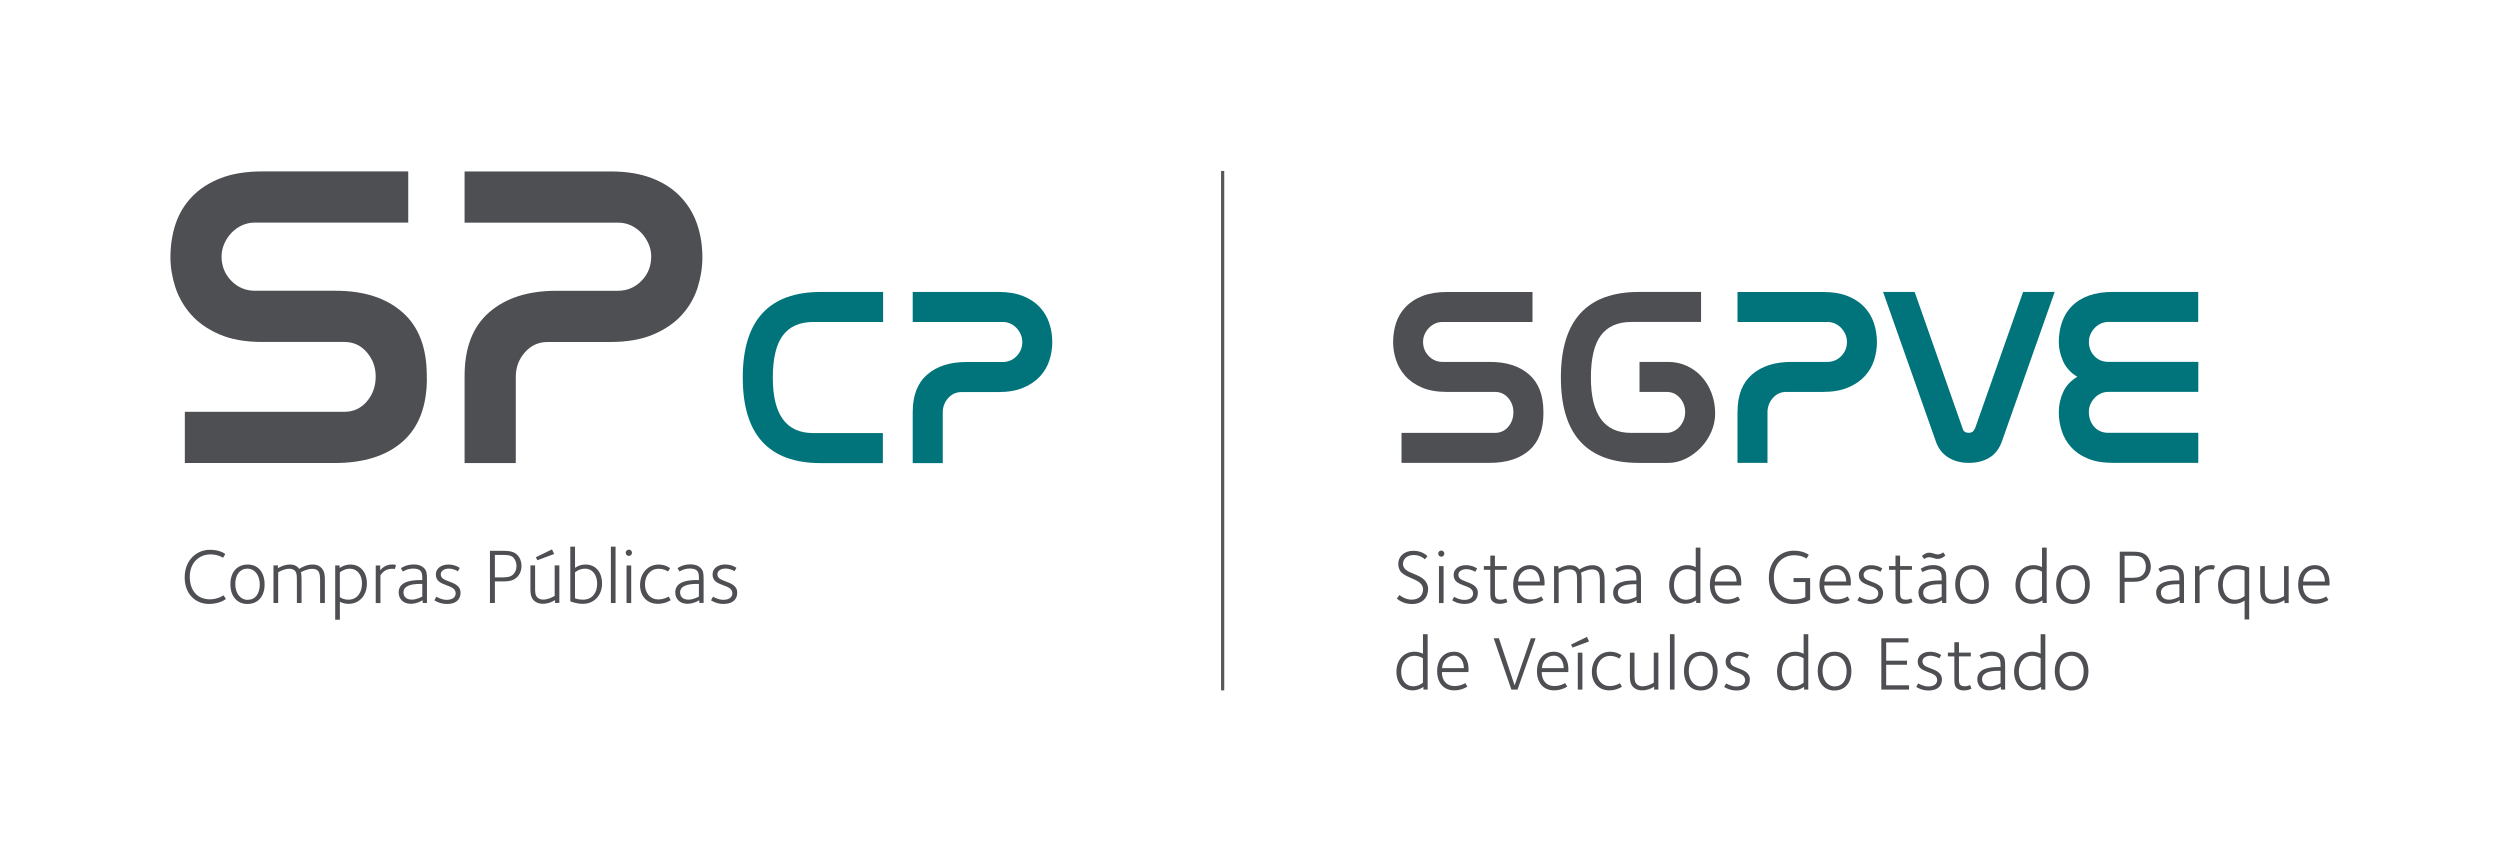 <?xml version="1.0" encoding="UTF-8"?><svg id="Layer_1" xmlns="http://www.w3.org/2000/svg" viewBox="0 0 779.62 268.44"><defs><style>.cls-1{fill:#00747a;}.cls-2{fill:#4d4f53;}.cls-3{fill:none;stroke:#575756;stroke-miterlimit:10;}</style></defs><g><g><path class="cls-2" d="M65.26,188.35c-4.27,0-7.67-3.05-7.67-8.3s3.59-8.6,7.91-8.6c2.86,0,4.49,1.07,4.76,1.35l-.71,1.14c-.17-.12-1.64-1.05-3.93-1.05-3.52,0-6.44,2.59-6.44,6.96s2.44,7.05,6.27,7.05c2.47,0,4.17-1.2,4.27-1.25l.73,1.13c-.17,.19-2.12,1.56-5.2,1.56Z"/><path class="cls-2" d="M77.15,188.35c-3.2,0-5.3-2.39-5.3-6.15s2.05-6.15,5.42-6.15c3.18,0,5.25,2.37,5.25,6.25,0,3.66-2.07,6.05-5.37,6.05Zm.03-11.03c-2.35,0-3.81,1.93-3.81,4.83s1.64,4.91,3.83,4.91c2.42,0,3.81-1.88,3.81-4.81s-1.66-4.93-3.83-4.93Z"/><path class="cls-2" d="M99.82,188.05v-6.98c0-.63,.02-2.37-.68-3.07-.44-.44-1.03-.61-1.76-.61-1.66,0-3.27,.9-3.56,1.07,.24,.51,.22,2.34,.22,2.78v6.81h-1.46v-6.42c0-1.9,.02-3-.63-3.66-.34-.34-.93-.61-1.71-.61-1.68,0-3.34,1.02-3.49,1.12v9.57h-1.47v-11.72h1.39v.86c.13-.08,1.84-1.15,3.72-1.15,1.29,0,2.22,.41,2.91,1.37,1.34-.83,2.63-1.37,4.25-1.37,1.07,0,1.98,.34,2.61,.98,1.2,1.2,1.15,2.69,1.15,4.83v6.2h-1.46Z"/><path class="cls-2" d="M108.65,188.3c-1.49,0-2.47-.54-2.66-.66v5.62h-1.46v-16.92h1.39v.81c.1-.08,1.42-1.1,3.37-1.1,3.07,0,5.13,2.37,5.13,5.91,0,3.76-2.37,6.35-5.76,6.35Zm.48-10.96c-1.68,0-3,1.02-3.15,1.15v7.74c.22,.12,1.12,.78,2.69,.78,2.54,0,4.22-2.02,4.22-5.1,0-2.7-1.54-4.56-3.76-4.56Z"/><path class="cls-2" d="M123.15,177.44c-.17-.03-.49-.07-.95-.07-2.49,0-3.46,1.96-3.56,2.05v8.64h-1.47v-11.72h1.39v1.54c.12-.15,1.32-1.85,3.71-1.85,.88,0,1.15,.17,1.22,.2l-.34,1.22Z"/><path class="cls-2" d="M131.81,188.05v-.88c-.1,.05-1.66,1.12-3.73,1.12-2.25,0-3.76-1.44-3.76-3.56,0-3.71,4.74-3.83,6.76-3.83h.61v-.44c0-1.1-.05-1.9-.59-2.47-.37-.37-1.02-.68-2.22-.68-1.81,0-3.08,.83-3.25,.93l-.61-1.03c.1-.1,1.62-1.19,4.03-1.19,1.49,0,2.49,.44,3.17,1.12,.78,.78,.93,1.58,.93,3.37v7.54h-1.34Zm-.12-5.96h-.66c-3,0-5.2,.68-5.2,2.66,0,1.17,.76,2.24,2.59,2.24,1.51,0,2.95-.81,3.27-.95v-3.95Z"/><path class="cls-2" d="M139.39,188.35c-2.22,0-3.83-1.05-3.93-1.15l.63-1.12c.08,.05,1.54,.98,3.2,.98,1.76,0,2.81-.78,2.81-2.05,0-1.58-1.71-2.05-2.93-2.52-1.73-.68-3.25-1.25-3.25-3.37,0-1.88,1.71-3.07,3.91-3.07,2.07,0,3.44,.95,3.54,1.05l-.58,1.05c-.17-.1-1.36-.83-2.83-.83-1.37,0-2.51,.68-2.51,1.76,0,1.37,1.2,1.68,2.51,2.22,1.59,.63,3.66,1.29,3.66,3.56s-1.63,3.49-4.22,3.49Z"/><path class="cls-2" d="M161.33,179.9c-1.51,1.52-3.27,1.41-5.56,1.41h-1.44v6.74h-1.54v-16.28h3.71c1.95,0,3.61,.07,4.81,1.27,.88,.88,1.32,2.12,1.32,3.42,0,1.71-.71,2.86-1.3,3.44Zm-1.27-6.05c-.83-.83-2.3-.8-3.71-.8h-2.02v7.01h1.34c1.9,0,3.39,.05,4.37-.93,.61-.61,1.02-1.39,1.02-2.69,0-.97-.34-1.92-1-2.59Z"/><path class="cls-2" d="M173.09,188.05v-.93c-.22,.15-1.78,1.17-3.8,1.17-1.1,0-2.1-.32-2.83-1.05-1.17-1.17-1.05-2.88-1.05-4.23v-6.69h1.46v6.98c0,1.25,0,2.3,.68,2.98,.47,.46,1.1,.7,1.83,.7,1.73,0,3.39-1.05,3.59-1.15v-9.52h1.46v11.72h-1.35Zm-5.51-13.33l-.49-.95,5.05-2.45,.66,1.44-5.22,1.95Z"/><path class="cls-2" d="M181.81,188.3c-2.03,0-3.49-.61-3.96-.78v-17.04h1.47v6.61c.12-.1,1.37-1.05,3.28-1.05,3.15,0,5.15,2.37,5.15,5.96s-2.44,6.3-5.93,6.3Zm.63-10.96c-1.81,0-2.95,1.02-3.13,1.15v8.1c.25,.07,1.05,.41,2.54,.41,2.66,0,4.37-1.95,4.37-4.96,0-2.8-1.49-4.71-3.79-4.71Z"/><path class="cls-2" d="M190.5,188.05v-17.58h1.46v17.58h-1.46Z"/><path class="cls-2" d="M196.11,173.36c-.54,0-.98-.44-.98-.98s.44-.98,.98-.98,.97,.44,.97,.98-.44,.98-.97,.98Zm-.73,14.69v-11.72h1.46v11.72h-1.46Z"/><path class="cls-2" d="M205.14,188.3c-3.22,0-5.54-2.23-5.54-5.86s2.39-6.39,5.84-6.39c2.05,0,3.44,1.05,3.54,1.15l-.66,1.02c-.24-.15-1.24-.85-2.95-.85-2.54,0-4.24,2.1-4.24,4.86s1.73,4.71,4.1,4.71c1.86,0,3.1-.81,3.3-.9l.63,1.1c-.1,.12-1.78,1.17-4,1.17Z"/><path class="cls-2" d="M218.07,188.05v-.88c-.1,.05-1.66,1.12-3.73,1.12-2.25,0-3.76-1.44-3.76-3.57,0-3.71,4.74-3.83,6.77-3.83h.61v-.44c0-1.1-.05-1.91-.59-2.47-.37-.37-1.02-.69-2.22-.69-1.81,0-3.07,.83-3.25,.93l-.61-1.03c.1-.1,1.61-1.2,4.03-1.2,1.49,0,2.49,.44,3.17,1.12,.78,.78,.93,1.58,.93,3.37v7.54h-1.34Zm-.12-5.96h-.66c-3,0-5.2,.68-5.2,2.66,0,1.17,.75,2.25,2.59,2.25,1.51,0,2.95-.81,3.27-.95v-3.95Z"/><path class="cls-2" d="M225.66,188.35c-2.22,0-3.83-1.05-3.93-1.15l.64-1.13c.07,.05,1.54,.98,3.2,.98,1.76,0,2.81-.78,2.81-2.05,0-1.59-1.71-2.05-2.93-2.52-1.73-.68-3.24-1.25-3.24-3.37,0-1.88,1.71-3.08,3.91-3.08,2.07,0,3.44,.95,3.54,1.05l-.59,1.05c-.17-.1-1.37-.83-2.83-.83-1.37,0-2.52,.69-2.52,1.76,0,1.37,1.19,1.68,2.52,2.22,1.58,.63,3.66,1.29,3.66,3.56s-1.64,3.49-4.23,3.49Z"/></g><g><path class="cls-1" d="M255.96,144.42c-16.22,0-24.33-8.88-24.33-26.65v-.23c.05-17.66,8.19-26.5,24.41-26.5h19.36v9.37h-21.77c-4.24,0-7.4,1.4-9.49,4.18-2.09,2.79-3.14,7.19-3.14,13.22,0,11.49,4.18,17.24,12.55,17.24h21.77v9.37h-19.36Z"/><path class="cls-1" d="M284.63,128.46c0-5.16,1.51-9.05,4.53-11.66,3.02-2.61,7.11-3.91,12.28-3.91h11.24c1.7,0,3.15-.6,4.34-1.82,1.19-1.22,1.78-2.7,1.78-4.46,0-.83-.17-1.61-.5-2.37-.34-.75-.78-1.41-1.32-1.97-.55-.57-1.18-1.02-1.9-1.36-.73-.33-1.5-.5-2.33-.5h-28.12v-9.37h26.69c2.95,0,5.49,.41,7.6,1.24,2.12,.83,3.87,1.96,5.24,3.41,1.37,1.45,2.38,3.11,3.02,5,.65,1.88,.97,3.91,.97,6.08,0,1.85-.3,3.71-.89,5.58-.6,1.85-1.57,3.53-2.91,5-1.35,1.47-3.09,2.66-5.24,3.56-2.14,.91-4.75,1.36-7.8,1.36h-11.49c-1.66,0-3.04,.63-4.15,1.9-1.12,1.26-1.67,2.75-1.67,4.45v15.8h-9.37v-15.96Z"/></g><path class="cls-2" d="M133.13,117.86c0,8.8-2.53,15.42-7.59,19.87-5.06,4.44-12.12,6.66-21.18,6.66H57.64v-15.97h49.75c2.82,0,5.15-1.07,7-3.21,1.85-2.15,2.77-4.75,2.77-7.81,0-2.88-.93-5.4-2.77-7.54-1.85-2.15-4.18-3.22-7-3.22h-25.6c-5.28,0-9.74-.79-13.4-2.38-3.65-1.59-6.6-3.65-8.84-6.21-2.24-2.55-3.87-5.39-4.88-8.51-1.01-3.12-1.52-6.22-1.52-9.3,0-3.69,.53-7.15,1.59-10.36,1.06-3.22,2.77-6.05,5.12-8.52,2.35-2.46,5.34-4.4,8.96-5.8,3.62-1.41,7.99-2.11,13.09-2.11h45.4v15.97h-47.91c-1.4,0-2.72,.29-3.95,.86-1.24,.58-2.31,1.34-3.24,2.31-.93,.97-1.68,2.09-2.25,3.36-.57,1.28-.86,2.63-.86,4.02,0,2.99,1.01,5.52,3.03,7.59,2.02,2.07,4.48,3.11,7.37,3.11h25.16c8.77,0,15.71,2.22,20.8,6.67,5.1,4.44,7.64,11.06,7.64,19.86v.66Z"/><path class="cls-2" d="M144.88,117.21c0-8.8,2.57-15.42,7.72-19.86,5.14-4.45,12.11-6.67,20.92-6.67h19.14c2.9,0,5.36-1.03,7.39-3.11,2.02-2.07,3.03-4.6,3.03-7.59,0-1.4-.29-2.74-.86-4.02-.57-1.27-1.32-2.39-2.24-3.36-.93-.97-2-1.73-3.23-2.31-1.23-.57-2.55-.86-3.96-.86h-47.91v-15.97h45.48c5.02,0,9.34,.71,12.95,2.11,3.62,1.4,6.59,3.34,8.92,5.8,2.34,2.47,4.06,5.3,5.16,8.52,1.1,3.21,1.65,6.66,1.65,10.36,0,3.17-.51,6.34-1.51,9.5-1.02,3.17-2.67,6.01-4.96,8.52-2.29,2.51-5.27,4.53-8.93,6.07-3.66,1.54-8.09,2.31-13.3,2.31h-19.58c-2.82,0-5.18,1.08-7.07,3.23-1.9,2.17-2.84,4.7-2.84,7.59v26.93h-15.97v-27.19Z"/></g><line class="cls-3" x1="381.28" y1="53.31" x2="381.28" y2="215.29"/><path class="cls-2" d="M481.32,128.8c0,5.16-1.48,9.04-4.45,11.64-2.97,2.6-7.11,3.91-12.42,3.91h-27.39v-9.36h29.17c1.65,0,3.02-.63,4.1-1.88,1.08-1.26,1.62-2.78,1.62-4.58,0-1.69-.54-3.17-1.62-4.42-1.08-1.26-2.45-1.89-4.1-1.89h-15.01c-3.09,0-5.71-.46-7.85-1.39-2.14-.93-3.87-2.14-5.18-3.64-1.32-1.5-2.27-3.16-2.86-4.99-.59-1.83-.89-3.65-.89-5.45,0-2.17,.31-4.19,.93-6.07,.62-1.88,1.63-3.55,3-4.99,1.38-1.44,3.13-2.58,5.25-3.4,2.12-.82,4.68-1.24,7.67-1.24h26.62v9.36h-28.09c-.83,0-1.6,.17-2.32,.5-.72,.34-1.35,.79-1.9,1.35-.54,.57-.98,1.23-1.32,1.97-.34,.75-.5,1.54-.5,2.36,0,1.75,.59,3.24,1.78,4.45,1.18,1.21,2.62,1.82,4.32,1.82h14.75c5.15,0,9.21,1.3,12.2,3.91,2.99,2.6,4.48,6.49,4.48,11.64v.39"/><path class="cls-1" d="M685.55,100.4h-28.09c-.83,0-1.6,.17-2.32,.5-.72,.34-1.35,.79-1.9,1.35-.54,.57-.98,1.23-1.32,1.97-.34,.75-.5,1.53-.5,2.36,0,1.75,.57,3.24,1.7,4.45,1.13,1.21,2.6,1.82,4.41,1.82h28.01v9.36h-28.09c-.83,0-1.6,.17-2.32,.5-.72,.33-1.35,.78-1.9,1.35-.54,.56-.98,1.22-1.32,1.96-.34,.74-.5,1.53-.5,2.35,0,1.95,.57,3.54,1.7,4.77,1.13,1.23,2.6,1.84,4.41,1.84h28.01v9.36h-26.62c-3.09,0-5.72-.45-7.87-1.35-2.15-.9-3.89-2.1-5.22-3.6-1.33-1.49-2.29-3.18-2.89-5.07-.6-1.88-.9-3.8-.9-5.76,0-2.17,.44-4.24,1.33-6.23,.88-1.98,2.37-3.6,4.45-4.84-2.08-1.24-3.56-2.86-4.45-4.87-.88-2.01-1.33-3.97-1.33-5.88,0-2.27,.34-4.37,1.01-6.31,.68-1.93,1.7-3.6,3.08-4.99,1.38-1.39,3.13-2.48,5.25-3.25,2.12-.77,4.63-1.16,7.52-1.16h26.62v9.36"/><path class="cls-2" d="M510.98,144.35c-16.15,0-24.22-8.87-24.22-26.62v-.23c.05-17.64,8.18-26.46,24.37-26.46h19.34v9.36h-21.74c-4.23,0-7.39,1.39-9.48,4.17-2.09,2.78-3.13,7.18-3.13,13.2,0,11.48,4.17,17.22,12.5,17.22h11.11c.77,0,1.52-.18,2.24-.54,.72-.36,1.34-.83,1.85-1.42,.51-.59,.93-1.27,1.23-2.04,.31-.77,.46-1.59,.46-2.46,0-1.69-.54-3.17-1.62-4.42-1.08-1.26-2.48-1.89-4.18-1.89h-8.43v-9.36h8.9c2.06,0,3.98,.4,5.76,1.2,1.78,.8,3.33,1.91,4.64,3.33,1.32,1.42,2.36,3.12,3.13,5.11,.77,1.99,1.16,4.14,1.16,6.46,0,1.96-.4,3.86-1.2,5.69-.8,1.83-1.88,3.47-3.25,4.91-1.37,1.44-2.94,2.61-4.72,3.48-1.78,.88-3.65,1.32-5.61,1.32h-9.13"/><path class="cls-1" d="M541.85,128.41c0-5.16,1.51-9.04,4.53-11.64,3.02-2.6,7.1-3.91,12.26-3.91h11.22c1.7,0,3.15-.61,4.33-1.82,1.19-1.21,1.78-2.7,1.78-4.45,0-.82-.17-1.61-.5-2.36-.34-.75-.77-1.4-1.32-1.97-.54-.57-1.17-1.02-1.9-1.35-.72-.34-1.5-.5-2.32-.5h-28.09v-9.36h26.66c2.95,0,5.48,.41,7.6,1.24,2.12,.83,3.86,1.96,5.23,3.4,1.37,1.44,2.38,3.11,3.02,4.99,.64,1.88,.97,3.91,.97,6.07,0,1.86-.3,3.71-.89,5.57-.59,1.86-1.56,3.52-2.91,4.99-1.34,1.47-3.09,2.66-5.24,3.56-2.15,.9-4.74,1.35-7.79,1.35h-11.48c-1.66,0-3.04,.63-4.15,1.9-1.11,1.26-1.67,2.75-1.67,4.45v15.78h-9.36v-15.94"/><path class="cls-1" d="M614.13,134.96c.36,0,.69-.1,1-.31,.31-.2,.59-.62,.85-1.23l14.92-42.39h9.85l-16.46,46.62c-.82,2.31-2.13,4-3.92,5.08-1.79,1.08-3.92,1.62-6.38,1.62s-4.6-.56-6.42-1.69c-1.82-1.13-3.11-2.79-3.88-5l-16.46-46.62h9.85l14.92,42.46c.15,.56,.39,.95,.69,1.15,.31,.21,.67,.31,1.08,.31h.39"/><g><path class="cls-2" d="M440.27,188.37c-2.83,0-4.51-1.58-4.66-1.71l.79-1.1c.24,.17,1.82,1.44,3.77,1.44,2.35,0,3.6-1.32,3.6-3.22,0-.77-.34-1.39-.82-1.87-1.44-1.44-4.32-1.8-5.95-3.43-.36-.36-.96-1.2-.96-2.62,0-2.38,1.9-4.1,4.73-4.1s4.25,1.56,4.39,1.7l-.82,.96c-.19-.14-1.34-1.34-3.46-1.34-1.99,0-3.36,1.15-3.36,2.76,0,.7,.26,1.22,.7,1.66,1.32,1.32,4.32,1.7,5.88,3.26,.7,.7,1.25,1.61,1.25,2.9,0,2.69-1.75,4.71-5.09,4.71Z"/><path class="cls-2" d="M449.46,173.61c-.53,0-.96-.43-.96-.96s.43-.96,.96-.96,.96,.43,.96,.96-.43,.96-.96,.96Zm-.72,14.45v-11.52h1.44v11.52h-1.44Z"/><path class="cls-2" d="M456.73,188.34c-2.18,0-3.77-1.03-3.87-1.13l.62-1.1c.07,.05,1.51,.96,3.14,.96,1.73,0,2.76-.77,2.76-2.02,0-1.56-1.68-2.02-2.88-2.47-1.7-.67-3.19-1.22-3.19-3.31,0-1.85,1.68-3.02,3.84-3.02,2.04,0,3.38,.94,3.48,1.03l-.58,1.03c-.17-.1-1.34-.82-2.78-.82-1.34,0-2.47,.67-2.47,1.73,0,1.34,1.18,1.66,2.47,2.18,1.56,.62,3.6,1.27,3.6,3.5s-1.61,3.43-4.15,3.43Z"/><path class="cls-2" d="M467.8,188.32c-1.06,0-1.82-.26-2.38-.82-.67-.67-.67-1.58-.67-2.98v-6.82h-2.02v-1.18h2.02v-3.26h1.44v3.26h3.7v1.18h-3.7v6.53c0,1.58-.12,2.78,1.8,2.78,.89,0,1.58-.34,1.7-.36l.38,1.1c-.19,.1-.98,.55-2.28,.55Z"/><path class="cls-2" d="M481.62,182.58h-8.26c0,2.54,1.37,4.37,3.96,4.37,1.9,0,3.19-.86,3.34-.94l.65,1.1c-.05,.07-1.75,1.18-4.1,1.18-3.36,0-5.33-2.45-5.33-5.93,0-3.72,2.06-6.12,5.26-6.12,2.67,0,4.54,2.02,4.54,5.57,0,.12-.05,.53-.05,.77Zm-4.46-5.11c-1.99,0-3.6,1.49-3.74,3.89h6.79c0-1.7-.79-3.89-3.05-3.89Z"/><path class="cls-2" d="M498.92,188.05v-6.86c0-.62,.02-2.33-.67-3.02-.43-.43-1.01-.6-1.73-.6-1.63,0-3.22,.89-3.5,1.06,.24,.5,.22,2.3,.22,2.74v6.7h-1.44v-6.31c0-1.87,.02-2.95-.62-3.6-.34-.34-.91-.6-1.68-.6-1.66,0-3.29,1.01-3.43,1.1v9.41h-1.44v-11.52h1.37v.84c.12-.07,1.8-1.13,3.65-1.13,1.27,0,2.18,.41,2.86,1.34,1.32-.82,2.59-1.34,4.18-1.34,1.06,0,1.94,.34,2.57,.96,1.18,1.18,1.13,2.64,1.13,4.75v6.1h-1.44Z"/><path class="cls-2" d="M510.42,188.05v-.86c-.1,.05-1.63,1.1-3.67,1.1-2.21,0-3.7-1.42-3.7-3.5,0-3.65,4.66-3.77,6.65-3.77h.6v-.43c0-1.08-.05-1.87-.58-2.42-.36-.36-1.01-.67-2.18-.67-1.78,0-3.02,.82-3.19,.91l-.6-1.01c.1-.1,1.58-1.18,3.96-1.18,1.46,0,2.45,.43,3.12,1.1,.77,.77,.91,1.56,.91,3.31v7.42h-1.32Zm-.12-5.86h-.65c-2.95,0-5.11,.67-5.11,2.62,0,1.15,.74,2.21,2.54,2.21,1.49,0,2.9-.79,3.22-.94v-3.89Z"/><path class="cls-2" d="M528.95,188.05v-.86c-.14,.12-1.49,1.1-3.36,1.1-3.02,0-5.06-2.33-5.06-5.81,0-3.7,2.33-6.24,5.66-6.24,1.54,0,2.5,.58,2.62,.65v-6.12h1.46v17.28h-1.32Zm-.14-9.77c-.17-.1-1.13-.77-2.62-.77-2.5,0-4.18,1.99-4.18,5.02,0,2.66,1.54,4.49,3.72,4.49,1.68,0,2.66-.84,3.07-1.13v-7.61Z"/><path class="cls-2" d="M542.96,182.58h-8.26c0,2.54,1.37,4.37,3.96,4.37,1.9,0,3.19-.86,3.34-.94l.65,1.1c-.05,.07-1.75,1.18-4.1,1.18-3.36,0-5.33-2.45-5.33-5.93,0-3.72,2.06-6.12,5.26-6.12,2.67,0,4.54,2.02,4.54,5.57,0,.12-.05,.53-.05,.77Zm-4.46-5.11c-1.99,0-3.6,1.49-3.74,3.89h6.79c0-1.7-.79-3.89-3.05-3.89Z"/><path class="cls-2" d="M559.19,188.37c-4.27,0-7.58-3-7.58-8.19s3.53-8.45,7.78-8.45c2.81,0,4.42,1.06,4.68,1.32l-.7,1.13c-.17-.12-1.61-1.03-3.86-1.03-3.46,0-6.34,2.54-6.34,6.84s2.4,6.98,6.14,6.98c2.4,0,3.6-.74,3.67-.77v-4.68h-3.67v-1.25h5.18v6.72c-.14,.12-1.94,1.37-5.3,1.37Z"/><path class="cls-2" d="M577.14,182.58h-8.26c0,2.54,1.37,4.37,3.96,4.37,1.9,0,3.19-.86,3.34-.94l.65,1.1c-.05,.07-1.75,1.18-4.1,1.18-3.36,0-5.33-2.45-5.33-5.93,0-3.72,2.06-6.12,5.26-6.12,2.67,0,4.54,2.02,4.54,5.57,0,.12-.05,.53-.05,.77Zm-4.46-5.11c-1.99,0-3.6,1.49-3.74,3.89h6.79c0-1.7-.79-3.89-3.05-3.89Z"/><path class="cls-2" d="M583.09,188.34c-2.18,0-3.77-1.03-3.87-1.13l.62-1.1c.07,.05,1.51,.96,3.14,.96,1.73,0,2.76-.77,2.76-2.02,0-1.56-1.68-2.02-2.88-2.47-1.7-.67-3.19-1.22-3.19-3.31,0-1.85,1.68-3.02,3.84-3.02,2.04,0,3.38,.94,3.48,1.03l-.58,1.03c-.17-.1-1.34-.82-2.78-.82-1.34,0-2.47,.67-2.47,1.73,0,1.34,1.18,1.66,2.47,2.18,1.56,.62,3.6,1.27,3.6,3.5s-1.61,3.43-4.15,3.43Z"/><path class="cls-2" d="M594.15,188.32c-1.06,0-1.82-.26-2.38-.82-.67-.67-.67-1.58-.67-2.98v-6.82h-2.02v-1.18h2.02v-3.26h1.44v3.26h3.7v1.18h-3.7v6.53c0,1.58-.12,2.78,1.8,2.78,.89,0,1.58-.34,1.7-.36l.38,1.1c-.19,.1-.98,.55-2.28,.55Z"/><path class="cls-2" d="M605.63,188.05v-.86c-.1,.05-1.63,1.1-3.67,1.1-2.21,0-3.7-1.42-3.7-3.5,0-3.65,4.66-3.77,6.65-3.77h.6v-.43c0-1.08-.05-1.87-.58-2.42-.36-.36-1.01-.67-2.18-.67-1.78,0-3.02,.82-3.19,.91l-.6-1.01c.1-.1,1.58-1.18,3.96-1.18,1.46,0,2.45,.43,3.12,1.1,.77,.77,.91,1.56,.91,3.31v7.42h-1.32Zm-1.34-13.75c-.91,0-1.73-.53-2.64-.53-.53,0-.96,.14-1.61,.55l-.7-.94c.89-.74,1.54-1.03,2.33-1.03,.94,0,1.75,.55,2.64,.55,.58,0,1.15-.22,1.66-.65l.7,.96c-.72,.72-1.54,1.08-2.38,1.08Zm1.22,7.9h-.65c-2.95,0-5.11,.67-5.11,2.62,0,1.15,.74,2.21,2.54,2.21,1.49,0,2.9-.79,3.22-.94v-3.89Z"/><path class="cls-2" d="M614.94,188.34c-3.14,0-5.21-2.35-5.21-6.05s2.02-6.05,5.33-6.05c3.12,0,5.16,2.33,5.16,6.14,0,3.6-2.04,5.95-5.28,5.95Zm.02-10.85c-2.3,0-3.74,1.9-3.74,4.75s1.61,4.82,3.77,4.82c2.38,0,3.75-1.85,3.75-4.73s-1.63-4.85-3.77-4.85Z"/><path class="cls-2" d="M636.94,188.05v-.86c-.14,.12-1.49,1.1-3.36,1.1-3.02,0-5.06-2.33-5.06-5.81,0-3.7,2.33-6.24,5.66-6.24,1.54,0,2.5,.58,2.62,.65v-6.12h1.46v17.28h-1.32Zm-.14-9.77c-.17-.1-1.13-.77-2.62-.77-2.5,0-4.18,1.99-4.18,5.02,0,2.66,1.54,4.49,3.72,4.49,1.68,0,2.66-.84,3.07-1.13v-7.61Z"/><path class="cls-2" d="M646.42,188.34c-3.14,0-5.21-2.35-5.21-6.05s2.02-6.05,5.33-6.05c3.12,0,5.16,2.33,5.16,6.14,0,3.6-2.04,5.95-5.28,5.95Zm.02-10.85c-2.3,0-3.74,1.9-3.74,4.75s1.61,4.82,3.77,4.82c2.38,0,3.75-1.85,3.75-4.73s-1.63-4.85-3.77-4.85Z"/><path class="cls-2" d="M669.44,180.04c-1.49,1.49-3.22,1.39-5.47,1.39h-1.42v6.62h-1.51v-16.01h3.65c1.92,0,3.55,.07,4.73,1.25,.86,.86,1.3,2.09,1.3,3.36,0,1.68-.7,2.81-1.27,3.38Zm-1.25-5.95c-.82-.82-2.26-.79-3.65-.79h-1.99v6.89h1.32c1.87,0,3.34,.05,4.3-.91,.6-.6,1.01-1.37,1.01-2.64,0-.96-.34-1.9-.98-2.54Z"/><path class="cls-2" d="M679.76,188.05v-.86c-.1,.05-1.63,1.1-3.67,1.1-2.21,0-3.7-1.42-3.7-3.5,0-3.65,4.66-3.77,6.65-3.77h.6v-.43c0-1.08-.05-1.87-.58-2.42-.36-.36-1.01-.67-2.18-.67-1.78,0-3.02,.82-3.19,.91l-.6-1.01c.1-.1,1.58-1.18,3.96-1.18,1.46,0,2.45,.43,3.12,1.1,.77,.77,.91,1.56,.91,3.31v7.42h-1.32Zm-.12-5.86h-.65c-2.95,0-5.11,.67-5.11,2.62,0,1.15,.74,2.21,2.54,2.21,1.49,0,2.9-.79,3.22-.94v-3.89Z"/><path class="cls-2" d="M690.39,177.61c-.17-.02-.48-.07-.94-.07-2.45,0-3.41,1.92-3.5,2.02v8.5h-1.44v-11.52h1.37v1.51c.12-.14,1.3-1.82,3.65-1.82,.86,0,1.13,.17,1.2,.19l-.34,1.2Z"/><path class="cls-2" d="M699.97,193.17v-5.9c-.12,.1-1.34,1.03-3.22,1.03-3.1,0-5.06-2.33-5.06-5.86s2.4-6.19,5.83-6.19c1.99,0,3.43,.6,3.89,.77v16.15h-1.44Zm0-15.24c-.24-.07-1.03-.41-2.5-.41-2.62,0-4.3,1.92-4.3,4.87,0,2.76,1.46,4.63,3.72,4.63,1.78,0,2.9-1.01,3.07-1.13v-7.97Z"/><path class="cls-2" d="M712.4,188.05v-.91c-.22,.14-1.75,1.15-3.75,1.15-1.08,0-2.06-.31-2.78-1.03-1.15-1.15-1.03-2.83-1.03-4.15v-6.58h1.44v6.87c0,1.22,0,2.26,.67,2.93,.46,.46,1.08,.7,1.8,.7,1.7,0,3.34-1.03,3.53-1.13v-9.36h1.44v11.52h-1.32Z"/><path class="cls-2" d="M726.42,182.58h-8.26c0,2.54,1.37,4.37,3.96,4.37,1.9,0,3.19-.86,3.34-.94l.65,1.1c-.05,.07-1.75,1.18-4.1,1.18-3.36,0-5.33-2.45-5.33-5.93,0-3.72,2.06-6.12,5.26-6.12,2.67,0,4.54,2.02,4.54,5.57,0,.12-.05,.53-.05,.77Zm-4.46-5.11c-1.99,0-3.6,1.49-3.74,3.89h6.79c0-1.7-.79-3.89-3.05-3.89Z"/><path class="cls-2" d="M443.89,215.05v-.86c-.14,.12-1.49,1.1-3.36,1.1-3.02,0-5.06-2.33-5.06-5.81,0-3.7,2.33-6.24,5.66-6.24,1.54,0,2.5,.58,2.62,.65v-6.12h1.46v17.28h-1.32Zm-.14-9.77c-.17-.1-1.13-.77-2.62-.77-2.5,0-4.18,1.99-4.18,5.02,0,2.66,1.54,4.49,3.72,4.49,1.68,0,2.66-.84,3.07-1.13v-7.61Z"/><path class="cls-2" d="M457.91,209.58h-8.26c0,2.54,1.37,4.37,3.96,4.37,1.9,0,3.19-.86,3.34-.94l.65,1.1c-.05,.07-1.75,1.18-4.1,1.18-3.36,0-5.33-2.45-5.33-5.93,0-3.72,2.06-6.12,5.26-6.12,2.67,0,4.54,2.02,4.54,5.57,0,.12-.05,.53-.05,.77Zm-4.46-5.11c-1.99,0-3.6,1.49-3.74,3.89h6.79c0-1.7-.79-3.89-3.05-3.89Z"/><path class="cls-2" d="M473.24,215.05h-1.92l-5.52-16.01h1.63l4.9,14.69,5.06-14.69h1.49l-5.64,16.01Z"/><path class="cls-2" d="M489.04,209.58h-8.26c0,2.54,1.37,4.37,3.96,4.37,1.9,0,3.19-.86,3.34-.94l.65,1.1c-.05,.07-1.75,1.18-4.1,1.18-3.36,0-5.33-2.45-5.33-5.93,0-3.72,2.06-6.12,5.26-6.12,2.67,0,4.54,2.02,4.54,5.57,0,.12-.05,.53-.05,.77Zm-4.46-5.11c-1.99,0-3.6,1.49-3.74,3.89h6.79c0-1.7-.79-3.89-3.05-3.89Z"/><path class="cls-2" d="M490.4,201.95l-.48-.94,4.97-2.4,.65,1.42-5.14,1.92Zm1.63,13.11v-11.52h1.44v11.52h-1.44Z"/><path class="cls-2" d="M501.87,215.29c-3.17,0-5.45-2.18-5.45-5.76s2.35-6.29,5.74-6.29c2.02,0,3.38,1.03,3.48,1.13l-.65,1.01c-.24-.14-1.22-.84-2.9-.84-2.5,0-4.18,2.06-4.18,4.78s1.7,4.63,4.03,4.63c1.82,0,3.05-.79,3.24-.89l.62,1.08c-.1,.12-1.75,1.15-3.94,1.15Z"/><path class="cls-2" d="M515.84,215.05v-.91c-.22,.14-1.75,1.15-3.75,1.15-1.08,0-2.06-.31-2.78-1.03-1.15-1.15-1.03-2.83-1.03-4.15v-6.58h1.44v6.87c0,1.22,0,2.26,.67,2.93,.46,.46,1.08,.7,1.8,.7,1.7,0,3.34-1.03,3.53-1.13v-9.36h1.44v11.52h-1.32Z"/><path class="cls-2" d="M520.76,215.05v-17.28h1.44v17.28h-1.44Z"/><path class="cls-2" d="M530.36,215.34c-3.14,0-5.21-2.35-5.21-6.05s2.02-6.05,5.33-6.05c3.12,0,5.16,2.33,5.16,6.14,0,3.6-2.04,5.95-5.28,5.95Zm.02-10.85c-2.3,0-3.74,1.9-3.74,4.75s1.61,4.82,3.77,4.82c2.38,0,3.75-1.85,3.75-4.73s-1.63-4.85-3.77-4.85Z"/><path class="cls-2" d="M541.55,215.34c-2.18,0-3.77-1.03-3.87-1.13l.62-1.1c.07,.05,1.51,.96,3.14,.96,1.73,0,2.76-.77,2.76-2.02,0-1.56-1.68-2.02-2.88-2.47-1.7-.67-3.19-1.22-3.19-3.31,0-1.85,1.68-3.02,3.84-3.02,2.04,0,3.38,.94,3.48,1.03l-.58,1.03c-.17-.1-1.34-.82-2.78-.82-1.34,0-2.47,.67-2.47,1.73,0,1.34,1.18,1.66,2.47,2.18,1.56,.62,3.6,1.27,3.6,3.5s-1.61,3.43-4.15,3.43Z"/><path class="cls-2" d="M562.59,215.05v-.86c-.14,.12-1.49,1.1-3.36,1.1-3.02,0-5.06-2.33-5.06-5.81,0-3.7,2.33-6.24,5.66-6.24,1.54,0,2.5,.58,2.62,.65v-6.12h1.46v17.28h-1.32Zm-.14-9.77c-.17-.1-1.13-.77-2.62-.77-2.5,0-4.18,1.99-4.18,5.02,0,2.66,1.54,4.49,3.72,4.49,1.68,0,2.66-.84,3.07-1.13v-7.61Z"/><path class="cls-2" d="M572.07,215.34c-3.14,0-5.21-2.35-5.21-6.05s2.02-6.05,5.33-6.05c3.12,0,5.16,2.33,5.16,6.14,0,3.6-2.04,5.95-5.28,5.95Zm.02-10.85c-2.3,0-3.74,1.9-3.74,4.75s1.61,4.82,3.77,4.82c2.38,0,3.75-1.85,3.75-4.73s-1.63-4.85-3.77-4.85Z"/><path class="cls-2" d="M586.69,215.05v-16.01h8.45v1.3h-6.94v5.69h6.5v1.27h-6.5v6.41h7.13v1.34h-8.64Z"/><path class="cls-2" d="M601.45,215.34c-2.18,0-3.77-1.03-3.87-1.13l.62-1.1c.07,.05,1.51,.96,3.14,.96,1.73,0,2.76-.77,2.76-2.02,0-1.56-1.68-2.02-2.88-2.47-1.7-.67-3.19-1.22-3.19-3.31,0-1.85,1.68-3.02,3.84-3.02,2.04,0,3.38,.94,3.48,1.03l-.58,1.03c-.17-.1-1.34-.82-2.78-.82-1.34,0-2.47,.67-2.47,1.73,0,1.34,1.18,1.66,2.47,2.18,1.56,.62,3.6,1.27,3.6,3.5s-1.61,3.43-4.15,3.43Z"/><path class="cls-2" d="M612.51,215.32c-1.06,0-1.82-.26-2.38-.82-.67-.67-.67-1.58-.67-2.98v-6.82h-2.02v-1.18h2.02v-3.26h1.44v3.26h3.7v1.18h-3.7v6.53c0,1.58-.12,2.78,1.8,2.78,.89,0,1.58-.34,1.7-.36l.38,1.1c-.19,.1-.98,.55-2.28,.55Z"/><path class="cls-2" d="M623.98,215.05v-.86c-.1,.05-1.63,1.1-3.67,1.1-2.21,0-3.7-1.42-3.7-3.5,0-3.65,4.66-3.77,6.65-3.77h.6v-.43c0-1.08-.05-1.87-.58-2.42-.36-.36-1.01-.67-2.18-.67-1.78,0-3.02,.82-3.19,.91l-.6-1.01c.1-.1,1.58-1.18,3.96-1.18,1.46,0,2.45,.43,3.12,1.1,.77,.77,.91,1.56,.91,3.31v7.42h-1.32Zm-.12-5.86h-.65c-2.95,0-5.11,.67-5.11,2.62,0,1.15,.74,2.21,2.54,2.21,1.49,0,2.9-.79,3.22-.94v-3.89Z"/><path class="cls-2" d="M636.51,215.05v-.86c-.14,.12-1.49,1.1-3.36,1.1-3.02,0-5.06-2.33-5.06-5.81,0-3.7,2.33-6.24,5.66-6.24,1.54,0,2.5,.58,2.62,.65v-6.12h1.46v17.28h-1.32Zm-.14-9.77c-.17-.1-1.13-.77-2.62-.77-2.5,0-4.18,1.99-4.18,5.02,0,2.66,1.54,4.49,3.72,4.49,1.68,0,2.66-.84,3.07-1.13v-7.61Z"/><path class="cls-2" d="M645.99,215.34c-3.14,0-5.21-2.35-5.21-6.05s2.02-6.05,5.33-6.05c3.12,0,5.16,2.33,5.16,6.14,0,3.6-2.04,5.95-5.28,5.95Zm.02-10.85c-2.3,0-3.74,1.9-3.74,4.75s1.61,4.82,3.77,4.82c2.38,0,3.75-1.85,3.75-4.73s-1.63-4.85-3.77-4.85Z"/></g></svg>